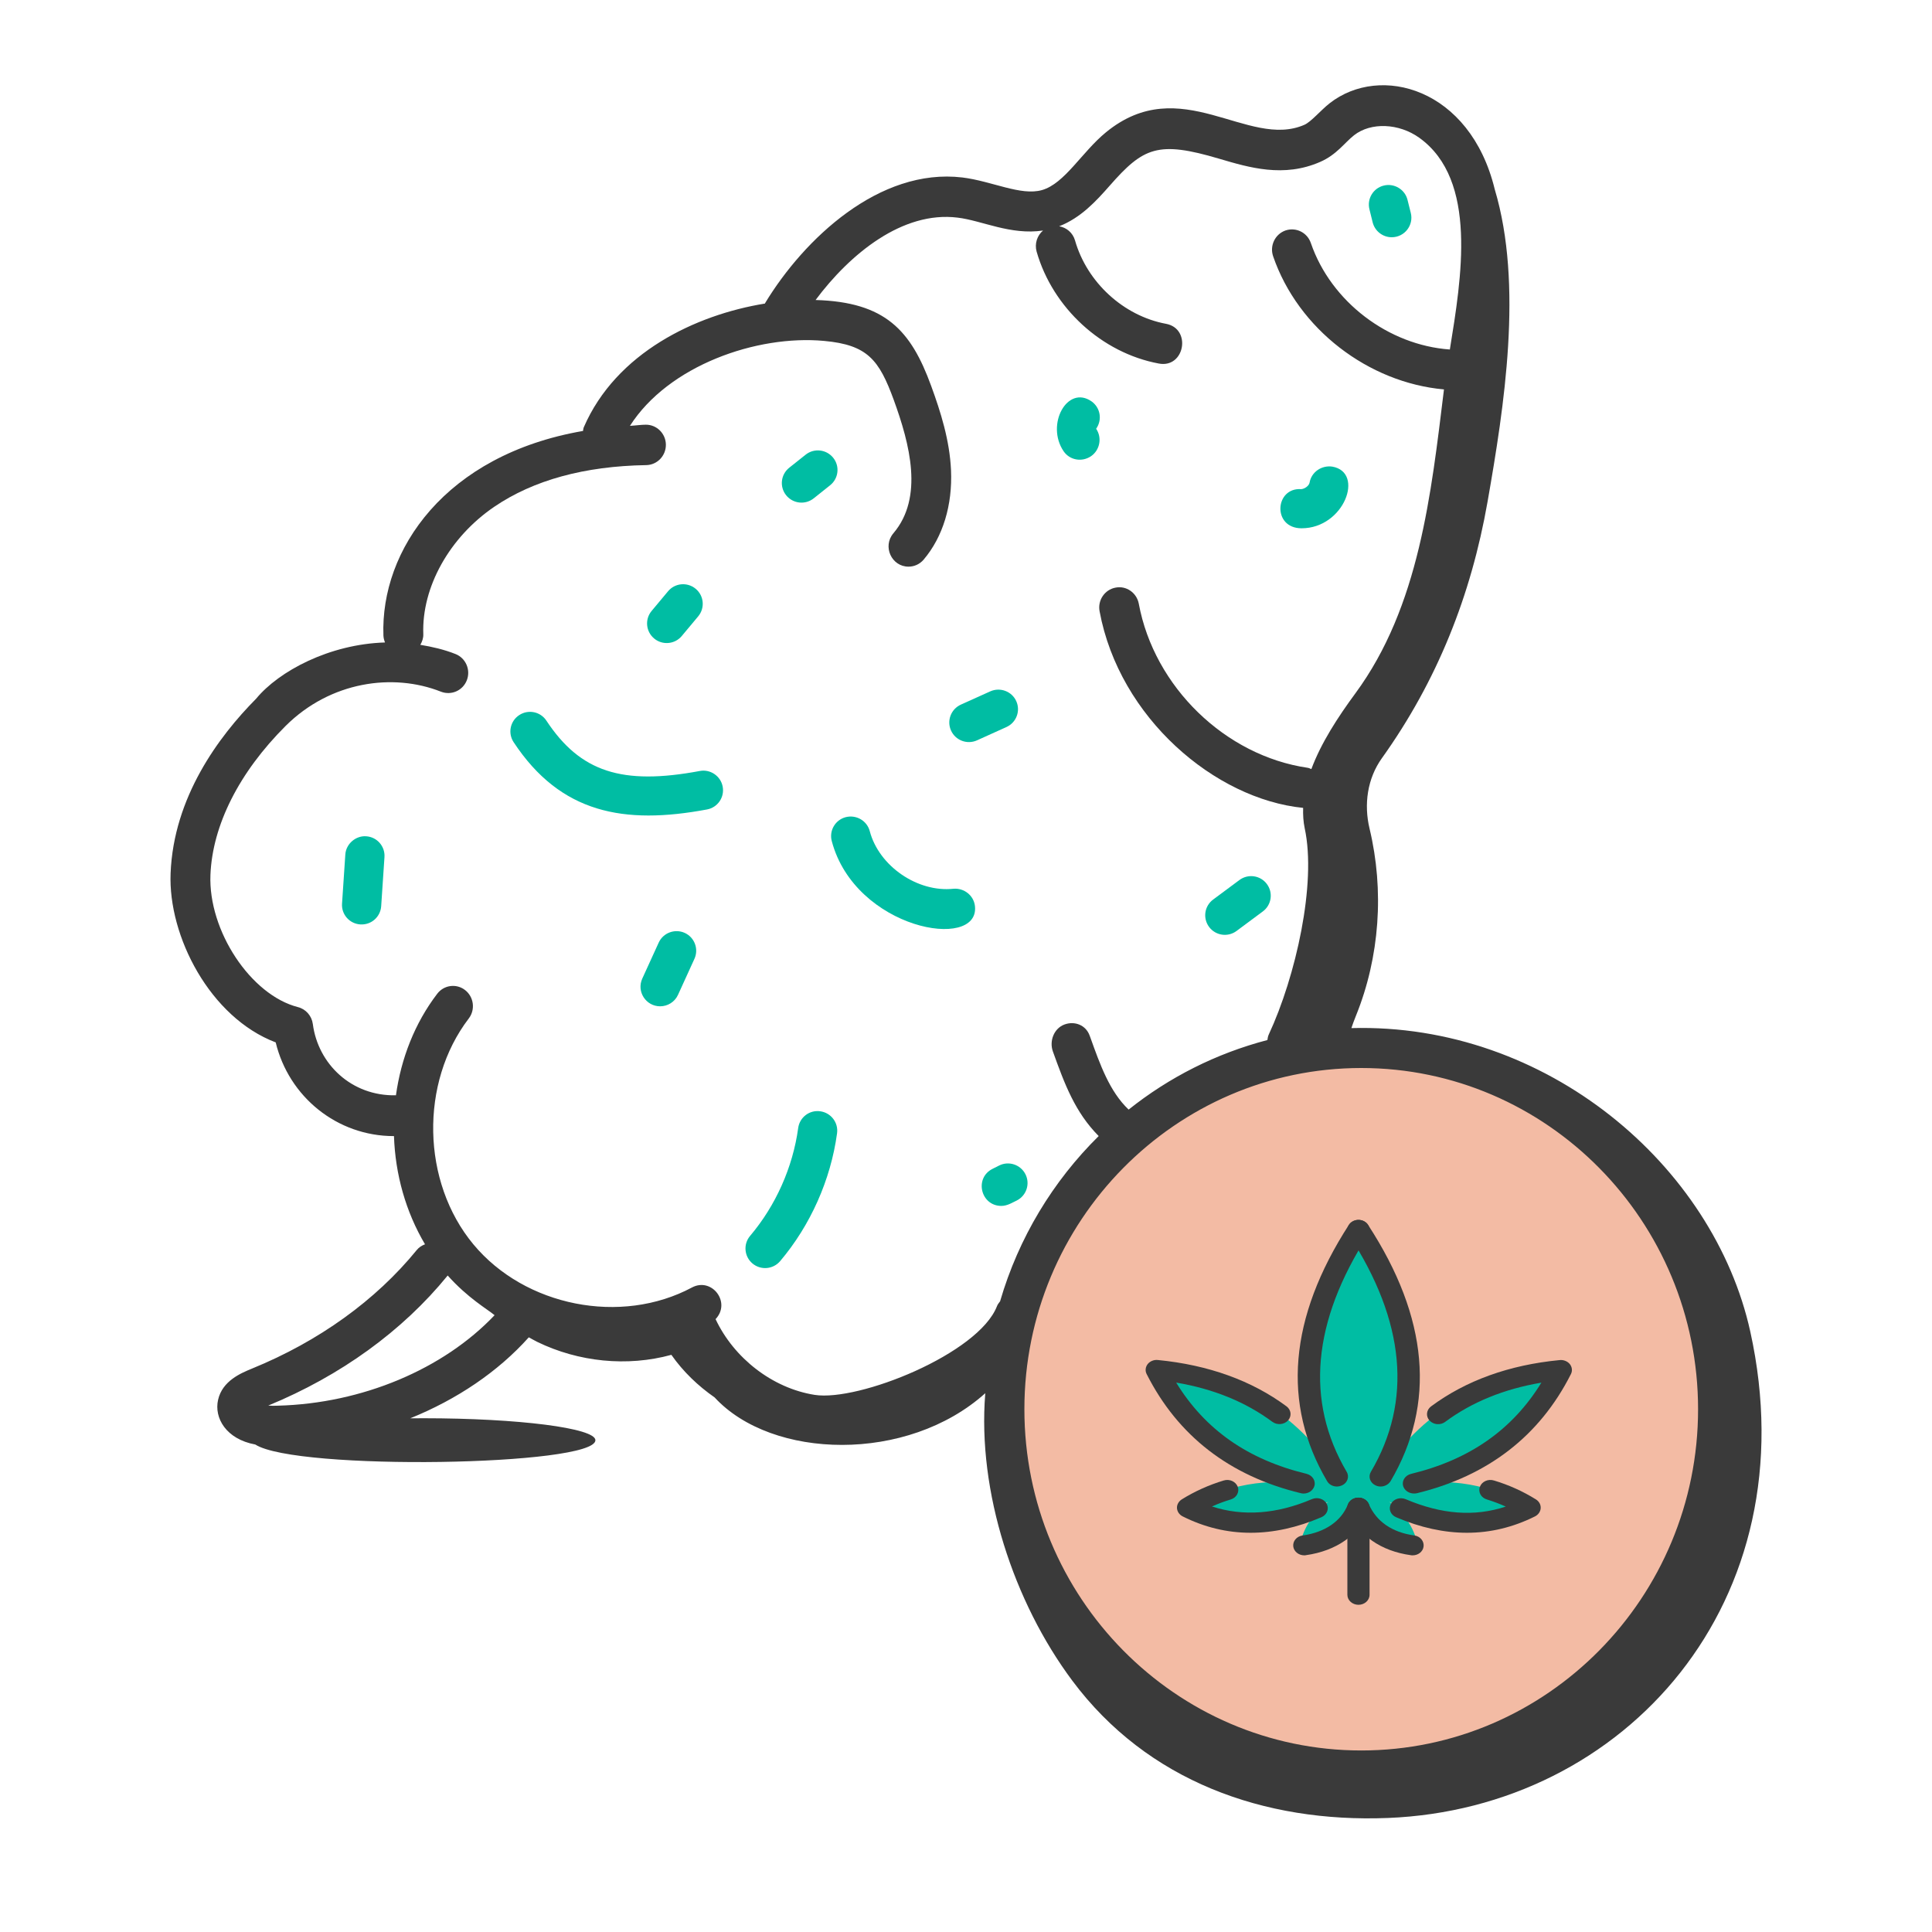 <svg width="50" height="50" viewBox="0 0 50 50" fill="none" xmlns="http://www.w3.org/2000/svg">
<circle cx="35.5" cy="36.5" r="9.5" fill="#F3BBA4"/>
<path d="M18.297 20.949C18.573 20.898 18.755 20.633 18.703 20.358C18.652 20.082 18.381 19.901 18.111 19.953C16.095 20.33 15.017 19.977 14.141 18.651C13.987 18.416 13.672 18.352 13.437 18.507C13.203 18.66 13.138 18.974 13.293 19.208C14.509 21.051 16.148 21.35 18.297 20.949Z" fill="#00BDA3"/>
<path d="M20.19 32.638C20.975 31.71 21.499 30.535 21.663 29.33C21.701 29.053 21.506 28.798 21.228 28.76C20.948 28.72 20.694 28.917 20.657 29.194C20.518 30.21 20.076 31.201 19.413 31.984C19.232 32.197 19.259 32.517 19.473 32.698C19.688 32.879 20.008 32.852 20.19 32.638Z" fill="#00BDA3"/>
<path d="M21.526 21.767C22.131 24.056 25.354 24.62 25.232 23.453C25.203 23.175 24.95 22.977 24.674 23.001C23.748 23.1 22.747 22.416 22.509 21.509C22.437 21.239 22.161 21.079 21.887 21.148C21.616 21.219 21.454 21.496 21.526 21.767Z" fill="#00BDA3"/>
<path d="M9.477 21.643C9.213 21.622 8.955 21.835 8.937 22.114L8.852 23.385C8.832 23.664 9.044 23.906 9.325 23.924C9.615 23.941 9.847 23.724 9.865 23.452L9.95 22.182C9.969 21.903 9.758 21.661 9.477 21.643Z" fill="#00BDA3"/>
<path d="M17.72 24.143C17.466 24.029 17.164 24.139 17.047 24.395L16.622 25.326C16.469 25.663 16.717 26.043 17.085 26.043C17.277 26.043 17.462 25.933 17.547 25.746L17.972 24.814C18.088 24.56 17.975 24.259 17.72 24.143Z" fill="#00BDA3"/>
<path d="M25.855 30.165L25.688 30.249C25.208 30.488 25.381 31.209 25.915 31.209C26.078 31.209 26.222 31.109 26.314 31.069C26.564 30.943 26.665 30.638 26.538 30.388C26.412 30.14 26.106 30.037 25.855 30.165Z" fill="#00BDA3"/>
<path d="M17.645 16.459L18.07 15.95C18.249 15.734 18.219 15.415 18.003 15.237C17.787 15.058 17.467 15.087 17.288 15.303L16.864 15.811C16.684 16.026 16.714 16.346 16.93 16.525C17.142 16.702 17.464 16.677 17.645 16.459Z" fill="#00BDA3"/>
<path d="M21.059 12.897L21.483 12.559C21.703 12.384 21.739 12.065 21.563 11.847C21.387 11.628 21.068 11.593 20.85 11.767L20.425 12.105C20.205 12.28 20.17 12.599 20.345 12.817C20.522 13.037 20.841 13.071 21.059 12.897Z" fill="#00BDA3"/>
<path d="M25.285 19.16L26.046 18.816C26.302 18.701 26.416 18.401 26.301 18.146C26.186 17.89 25.883 17.779 25.629 17.892L24.866 18.236C24.611 18.352 24.497 18.652 24.613 18.907C24.729 19.162 25.028 19.275 25.285 19.16Z" fill="#00BDA3"/>
<path d="M32.002 24.093L32.683 23.587C32.908 23.42 32.954 23.102 32.786 22.878C32.62 22.654 32.301 22.607 32.076 22.775L31.395 23.281C31.17 23.448 31.124 23.765 31.292 23.99C31.459 24.214 31.777 24.261 32.002 24.093Z" fill="#00BDA3"/>
<path d="M28.235 11.807C28.466 11.649 28.526 11.327 28.368 11.096C28.531 10.868 28.479 10.552 28.251 10.389C27.625 9.951 27.054 10.986 27.528 11.681C27.685 11.909 27.999 11.966 28.235 11.807Z" fill="#00BDA3"/>
<path d="M33.685 13.672C34.789 13.672 35.323 12.223 34.48 12.076C34.206 12.036 33.94 12.213 33.892 12.489C33.877 12.575 33.763 12.652 33.677 12.659C32.99 12.61 32.921 13.672 33.685 13.672Z" fill="#00BDA3"/>
<path d="M35.525 5.757C35.584 5.987 35.791 6.14 36.017 6.14C36.351 6.14 36.591 5.828 36.511 5.51L36.426 5.171C36.359 4.9 36.079 4.735 35.81 4.803C35.538 4.87 35.373 5.146 35.441 5.417L35.525 5.757Z" fill="#00BDA3"/>
<path d="M34.974 26.607C35.006 26.512 35.042 26.409 35.091 26.29C35.708 24.767 35.827 23.044 35.444 21.445C35.293 20.816 35.387 20.147 35.763 19.622C37.193 17.622 38.072 15.411 38.498 12.984C38.93 10.517 39.423 7.372 38.684 4.9C38.047 2.276 35.719 1.648 34.41 2.673C34.176 2.858 33.931 3.154 33.757 3.23C32.297 3.868 30.559 1.838 28.622 3.424C27.997 3.936 27.556 4.75 26.967 4.919C26.419 5.076 25.668 4.686 24.905 4.593C22.758 4.338 20.808 6.182 19.801 7.844C19.799 7.848 19.799 7.852 19.797 7.856C17.999 8.148 15.946 9.129 15.11 11.054C15.095 11.086 15.095 11.12 15.088 11.153C11.522 11.77 9.842 14.236 9.923 16.45C9.926 16.513 9.942 16.572 9.964 16.627C8.524 16.671 7.218 17.368 6.629 18.082C5.652 19.067 4.493 20.637 4.415 22.6C4.349 24.231 5.439 26.334 7.135 26.977C7.476 28.386 8.723 29.402 10.191 29.402C10.193 29.402 10.194 29.402 10.196 29.402C10.229 30.388 10.5 31.361 10.999 32.202C10.919 32.234 10.843 32.278 10.785 32.351C9.726 33.651 8.253 34.712 6.526 35.417C6.238 35.536 5.756 35.733 5.644 36.227C5.537 36.696 5.851 37.245 6.607 37.384C7.67 38.068 15.409 37.939 15.409 37.272C15.409 36.959 13.419 36.704 10.965 36.704C10.847 36.704 10.732 36.705 10.616 36.706C11.823 36.218 12.887 35.502 13.685 34.61C13.759 34.648 13.833 34.694 13.906 34.729C14.975 35.248 16.229 35.377 17.375 35.063C17.679 35.497 18.063 35.865 18.494 36.165C19.979 37.776 23.481 37.868 25.499 36.056C25.499 36.061 25.498 36.066 25.498 36.071C25.295 38.603 26.23 41.456 27.75 43.494C29.688 46.093 32.706 47.177 35.919 47.049C42.06 46.804 46.838 41.447 45.297 34.46C44.349 30.167 40.033 26.47 34.974 26.607ZM43.946 36.471C43.946 41.34 40.036 45.302 35.229 45.302C30.422 45.302 26.511 41.34 26.511 36.471C26.511 31.602 30.422 27.64 35.229 27.64C40.036 27.64 43.946 31.602 43.946 36.471ZM8.096 26.502C8.068 26.29 7.916 26.116 7.711 26.064C6.489 25.751 5.389 24.089 5.446 22.642C5.498 21.356 6.189 19.986 7.394 18.785C8.549 17.637 10.166 17.408 11.413 17.901C11.68 18.004 11.978 17.873 12.082 17.604C12.186 17.334 12.054 17.031 11.788 16.926C11.495 16.81 11.188 16.739 10.878 16.688C10.925 16.606 10.959 16.515 10.955 16.412C10.911 15.198 11.632 13.904 12.792 13.115C13.804 12.426 15.127 12.063 16.725 12.037C17.01 12.032 17.237 11.794 17.233 11.505C17.228 11.22 16.998 10.991 16.716 10.991C16.594 10.991 16.435 11.014 16.303 11.021C17.299 9.46 19.586 8.66 21.33 8.823C22.45 8.926 22.75 9.31 23.13 10.349C23.547 11.495 23.909 12.873 23.121 13.801C22.833 14.14 23.074 14.665 23.512 14.665C23.658 14.665 23.802 14.603 23.904 14.483C24.402 13.896 24.653 13.073 24.612 12.166C24.577 11.394 24.345 10.662 24.098 9.986C23.574 8.549 22.913 7.817 21.107 7.764C22.001 6.567 23.358 5.456 24.782 5.632C25.417 5.708 26.15 6.091 26.994 5.966C26.842 6.095 26.77 6.307 26.828 6.513C27.245 7.97 28.515 9.134 29.988 9.408C30.661 9.539 30.845 8.503 30.175 8.38C29.077 8.175 28.131 7.308 27.821 6.221C27.763 6.022 27.6 5.888 27.411 5.856C27.969 5.638 28.366 5.207 28.713 4.812C29.591 3.811 29.967 3.638 31.55 4.107C32.334 4.339 33.223 4.603 34.166 4.19C34.593 4.004 34.792 3.698 35.043 3.5C35.479 3.158 36.204 3.187 36.733 3.567C38.251 4.659 37.821 7.199 37.522 9.045C35.936 8.934 34.447 7.814 33.924 6.288C33.83 6.016 33.54 5.873 33.267 5.965C32.998 6.061 32.855 6.358 32.948 6.631C33.594 8.515 35.415 9.904 37.37 10.078C37.037 12.787 36.73 15.698 35.077 17.944C34.627 18.555 34.19 19.225 33.938 19.904C33.907 19.893 33.88 19.876 33.846 19.871C31.71 19.561 29.87 17.775 29.472 15.625C29.419 15.341 29.148 15.151 28.869 15.208C28.588 15.261 28.404 15.535 28.457 15.819C28.968 18.581 31.448 20.68 33.725 20.908C33.72 21.086 33.729 21.263 33.766 21.438C34.075 22.865 33.535 25.273 32.834 26.777C32.813 26.822 32.808 26.869 32.8 26.916C31.473 27.263 30.255 27.881 29.209 28.716C28.714 28.248 28.465 27.537 28.219 26.852L28.2 26.801C28.102 26.529 27.814 26.416 27.548 26.514C27.279 26.613 27.151 26.938 27.248 27.21C27.554 28.062 27.824 28.786 28.434 29.401C27.252 30.567 26.361 32.033 25.882 33.678C25.852 33.717 25.82 33.755 25.802 33.803C25.326 35.035 22.217 36.279 21.081 36.099C19.991 35.926 18.994 35.149 18.519 34.139C18.928 33.707 18.423 33.048 17.91 33.319C16.073 34.303 13.586 33.812 12.249 32.201C10.911 30.589 10.86 28.023 12.131 26.359C12.306 26.131 12.264 25.802 12.039 25.625C11.813 25.447 11.489 25.49 11.315 25.719C10.733 26.48 10.379 27.395 10.247 28.346C9.098 28.372 8.231 27.536 8.096 26.502ZM7.186 36.379C7.104 36.383 7.023 36.383 6.942 36.376C8.815 35.605 10.419 34.444 11.582 33.015C11.584 33.013 11.584 33.011 11.585 33.009C12.11 33.596 12.609 33.878 12.8 34.037C11.478 35.431 9.376 36.323 7.186 36.379Z" fill="#3A3A3A"/>
<path fill-rule="evenodd" clip-rule="evenodd" d="M35.157 31.827C36.678 34.158 36.864 36.291 35.731 38.196C36.761 36.55 38.316 35.637 40.376 35.453C39.583 37.036 38.23 38.028 36.355 38.438C37.52 38.224 38.602 38.422 39.583 39.002C38.452 39.565 37.252 39.519 35.95 38.864C36.304 39.123 36.541 39.458 36.66 39.854C35.984 39.807 35.444 39.519 35.157 39.002C34.871 39.519 34.328 39.81 33.67 39.854C33.789 39.458 34.024 39.123 34.38 38.864C33.079 39.519 31.862 39.565 30.747 39.002C31.725 38.422 32.807 38.224 33.957 38.438C32.082 38.028 30.747 37.038 29.936 35.453C32.015 35.637 33.569 36.55 34.6 38.196C33.468 36.291 33.654 34.158 35.157 31.827Z" fill="#00BDA3"/>
<path d="M35.157 41.532C35 41.532 34.87 41.416 34.87 41.274V39.02C34.87 38.877 35 38.761 35.157 38.761C35.315 38.761 35.444 38.877 35.444 39.02V41.274C35.444 41.416 35.315 41.532 35.157 41.532Z" fill="#3A3A3A"/>
<path d="M32.366 39.668C31.756 39.668 31.17 39.526 30.607 39.244C30.52 39.2 30.465 39.118 30.46 39.03C30.455 38.941 30.504 38.855 30.584 38.804C30.925 38.592 31.292 38.429 31.669 38.315C31.821 38.268 31.981 38.343 32.033 38.478C32.082 38.613 32.002 38.76 31.852 38.806C31.687 38.855 31.524 38.916 31.366 38.988C32.172 39.249 33.04 39.186 33.954 38.797C34.099 38.736 34.269 38.792 34.336 38.92C34.403 39.051 34.341 39.204 34.199 39.265C33.569 39.535 32.957 39.668 32.366 39.668Z" fill="#3A3A3A"/>
<path d="M33.737 38.653C33.711 38.653 33.688 38.65 33.662 38.643C31.823 38.198 30.483 37.16 29.675 35.56C29.631 35.476 29.644 35.376 29.703 35.301C29.763 35.227 29.866 35.185 29.967 35.197C31.273 35.325 32.394 35.728 33.295 36.396C33.417 36.487 33.435 36.65 33.334 36.761C33.233 36.871 33.053 36.887 32.929 36.797C32.239 36.284 31.405 35.944 30.439 35.781C31.188 37.001 32.296 37.775 33.812 38.142C33.964 38.18 34.057 38.322 34.016 38.459C33.98 38.576 33.864 38.653 33.737 38.653Z" fill="#3A3A3A"/>
<path d="M34.599 38.471C34.496 38.471 34.398 38.422 34.346 38.333C33.169 36.335 33.357 34.102 34.909 31.699C34.989 31.575 35.165 31.533 35.302 31.606C35.439 31.678 35.485 31.836 35.405 31.959C33.962 34.2 33.776 36.263 34.852 38.091C34.927 38.217 34.873 38.375 34.734 38.44C34.69 38.459 34.646 38.471 34.599 38.471Z" fill="#3A3A3A"/>
<path d="M33.755 40.252C33.616 40.252 33.494 40.161 33.471 40.033C33.448 39.891 33.554 39.759 33.711 39.738C34.292 39.656 34.711 39.37 34.886 38.929C34.94 38.794 35.106 38.725 35.253 38.773C35.403 38.822 35.48 38.971 35.426 39.104C35.178 39.721 34.584 40.138 33.796 40.248C33.783 40.252 33.768 40.252 33.755 40.252Z" fill="#3A3A3A"/>
<path d="M37.965 39.668C37.373 39.668 36.761 39.535 36.134 39.267C35.989 39.207 35.927 39.051 35.997 38.923C36.064 38.792 36.234 38.739 36.379 38.799C37.306 39.193 38.158 39.258 38.969 38.99C38.809 38.918 38.646 38.857 38.481 38.806C38.331 38.762 38.248 38.615 38.3 38.478C38.349 38.343 38.512 38.268 38.664 38.315C39.044 38.429 39.408 38.592 39.749 38.804C39.831 38.855 39.878 38.939 39.873 39.03C39.868 39.118 39.813 39.2 39.726 39.244C39.16 39.526 38.574 39.668 37.965 39.668Z" fill="#3A3A3A"/>
<path d="M36.593 38.652C36.467 38.652 36.35 38.575 36.314 38.461C36.273 38.324 36.363 38.182 36.518 38.144C38.034 37.776 39.142 37.001 39.891 35.783C38.925 35.946 38.091 36.286 37.401 36.798C37.28 36.889 37.099 36.875 36.996 36.763C36.895 36.654 36.913 36.489 37.035 36.398C37.936 35.729 39.057 35.324 40.363 35.199C40.461 35.187 40.567 35.229 40.627 35.303C40.686 35.378 40.699 35.478 40.655 35.562C39.847 37.162 38.507 38.198 36.668 38.645C36.642 38.65 36.616 38.652 36.593 38.652Z" fill="#3A3A3A"/>
<path d="M35.731 38.471C35.684 38.471 35.64 38.461 35.596 38.44C35.457 38.373 35.403 38.217 35.478 38.091C36.557 36.258 36.366 34.195 34.91 31.959C34.83 31.836 34.876 31.678 35.013 31.606C35.15 31.533 35.325 31.575 35.405 31.699C36.97 34.1 37.166 36.333 35.986 38.336C35.932 38.419 35.834 38.471 35.731 38.471Z" fill="#3A3A3A"/>
<path d="M36.56 40.252C36.544 40.252 36.531 40.252 36.516 40.249C35.736 40.142 35.16 39.737 34.889 39.113C34.832 38.98 34.904 38.829 35.051 38.778C35.199 38.724 35.367 38.791 35.423 38.924C35.62 39.376 36.025 39.658 36.601 39.737C36.758 39.758 36.864 39.891 36.841 40.033C36.82 40.161 36.699 40.252 36.56 40.252Z" fill="#3A3A3A"/>
</svg>
